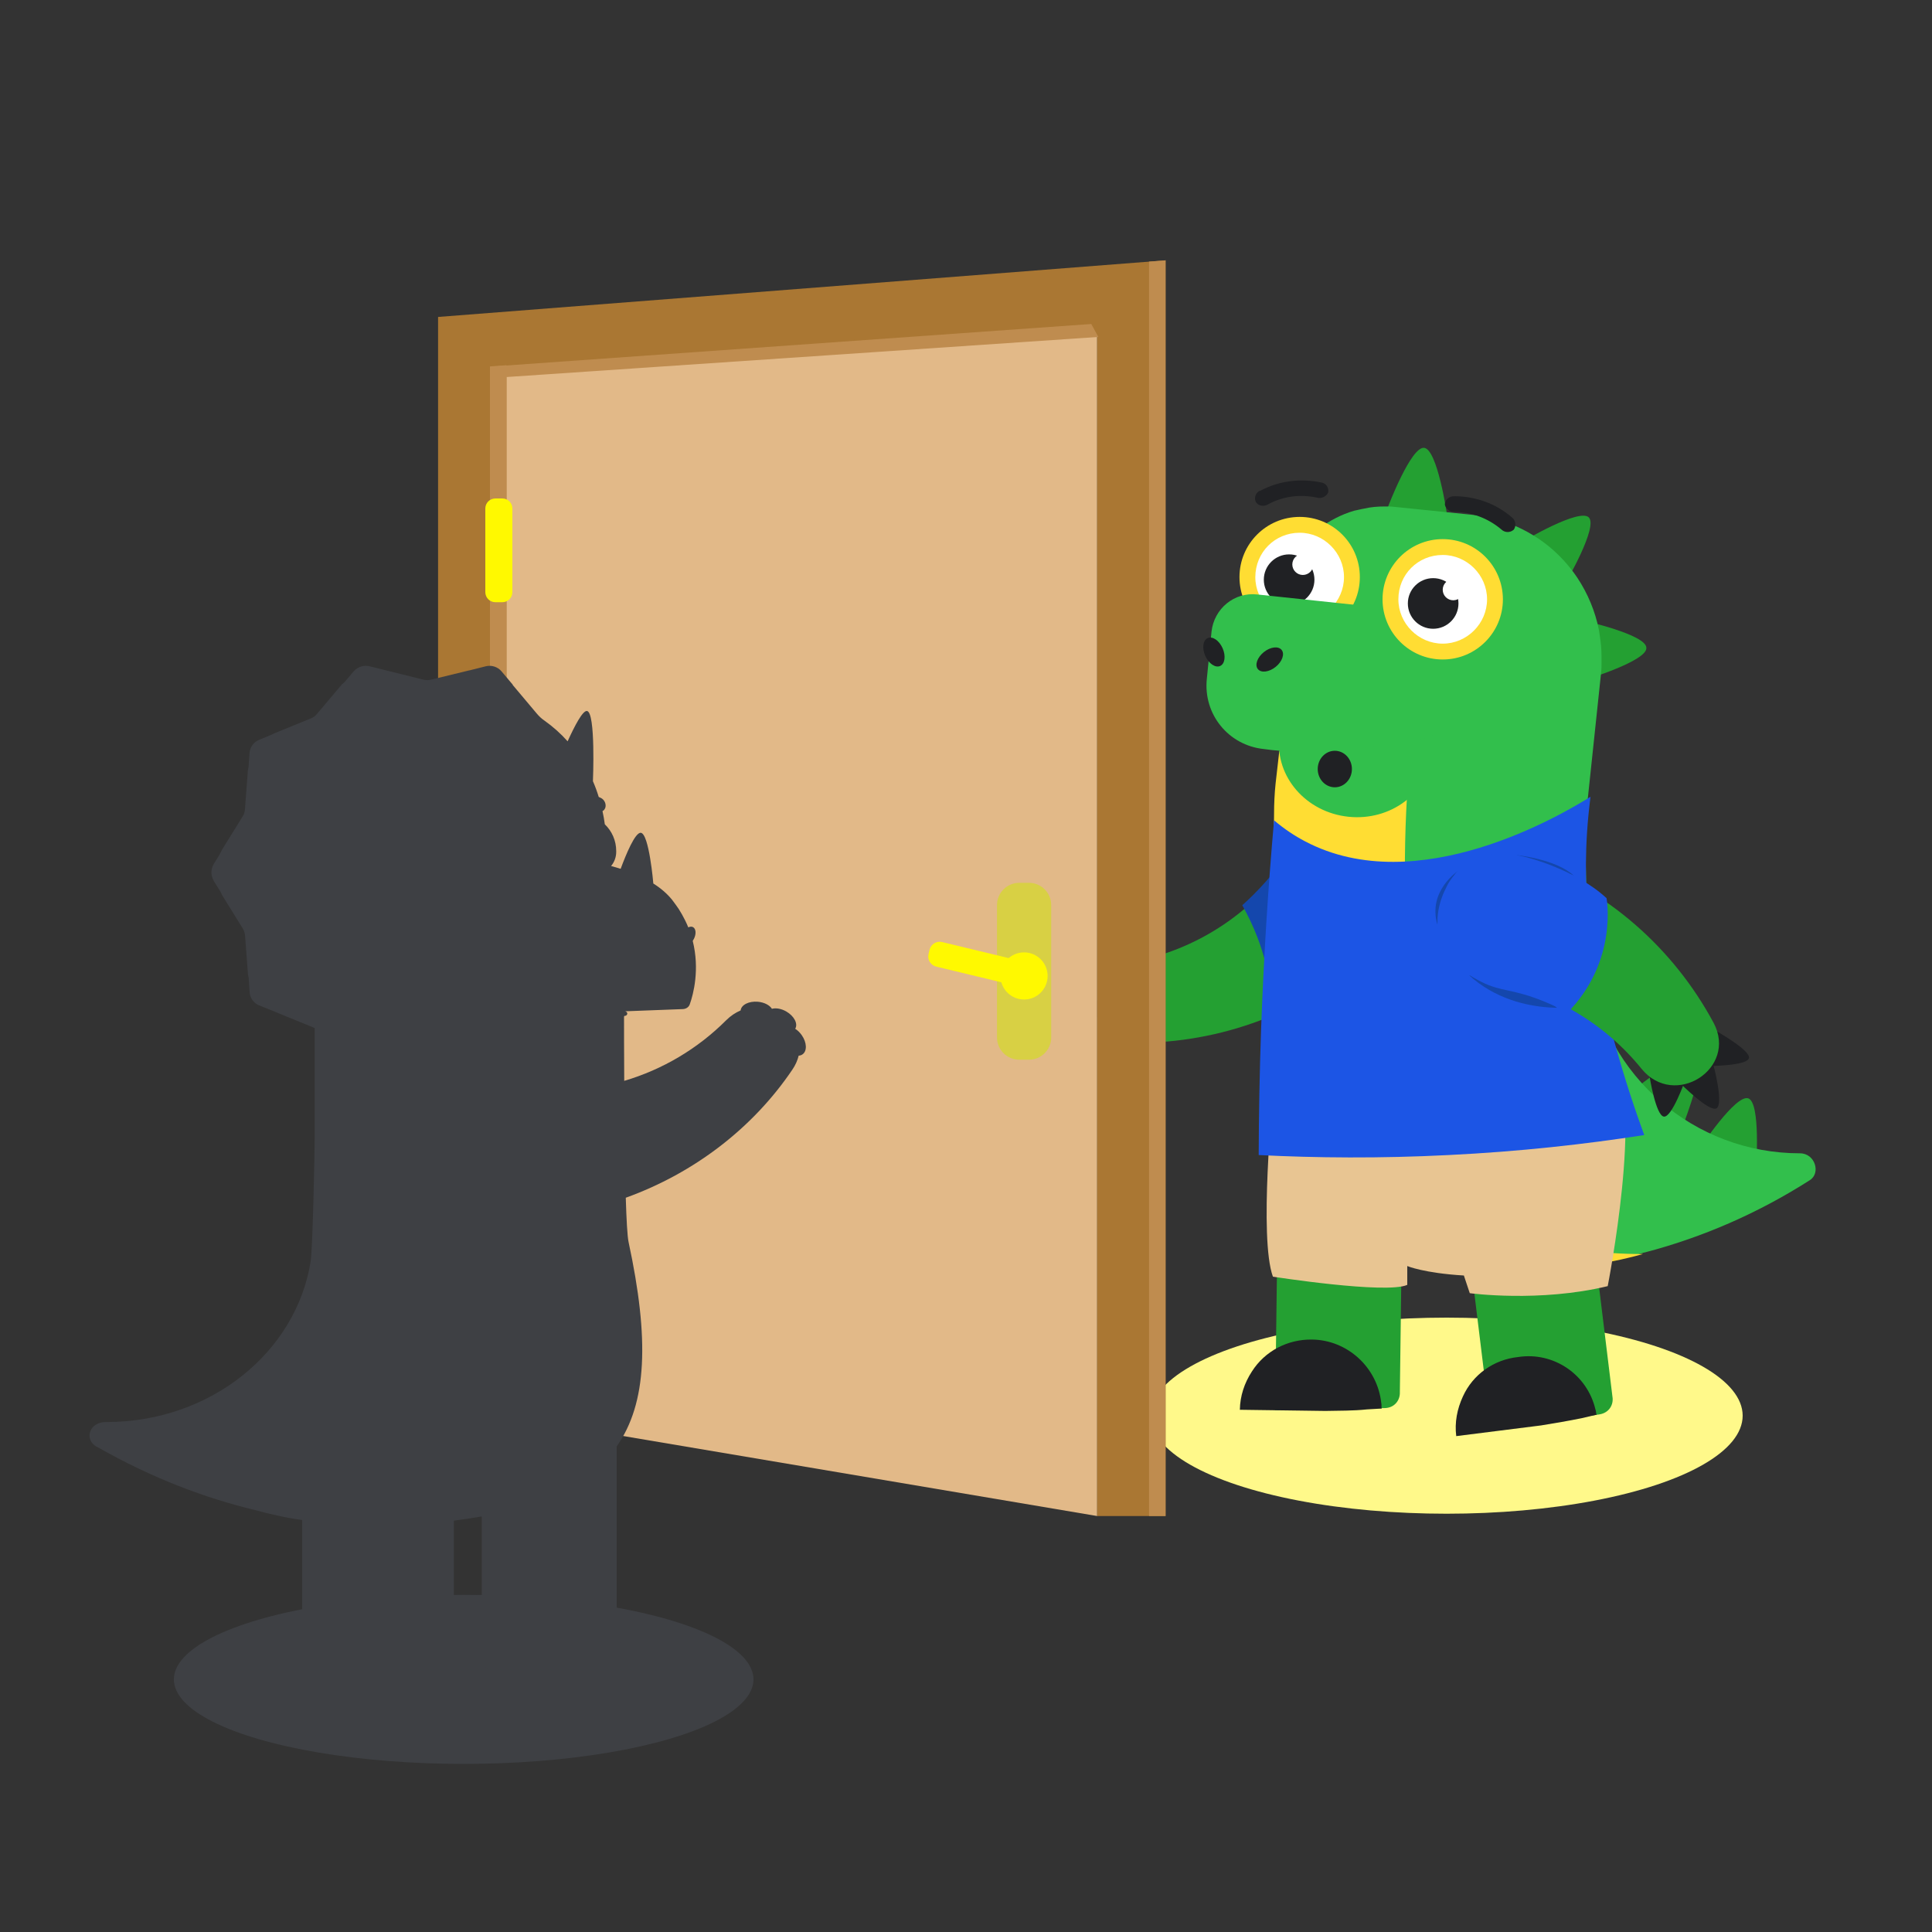 <?xml version="1.0" encoding="utf-8"?>
<!-- Generator: Adobe Illustrator 24.2.0, SVG Export Plug-In . SVG Version: 6.00 Build 0)  -->
<svg version="1.1" id="Слой_1" xmlns="http://www.w3.org/2000/svg" xmlns:xlink="http://www.w3.org/1999/xlink" x="0px" y="0px"
	 viewBox="0 0 2000 2000" style="enable-background:new 0 0 2000 2000;" xml:space="preserve">
<rect x="0" y="0" width="2000" height="2000" fill="#333333" stroke="none"/>
<style type="text/css">
	.st0{fill:#FFF98A;}
	.st1{fill:#3E4044;}
	.st2{fill:#202124;}
	.st3{fill:#24A032;}
	.st4{fill:#1447AD;}
	.st5{fill:#32BF4C;}
	.st6{fill:#FFDD33;}
	.st7{fill:#FFFFFF;}
	.st8{fill:#E8C592;}
	.st9{fill:#1C55E5;}
	.st10{fill:#E2B988;}
	.st11{fill:#AA7733;}
	.st12{fill:#BF8C4F;}
	.st13{fill:#FFF900;}
	.st14{fill:#D8D044;}
	.st15{fill-rule:evenodd;clip-rule:evenodd;fill:#3E4044;}
</style>
<ellipse class="st0" cx="1497.5" cy="1465.5" rx="306.5" ry="101.5"/>
<ellipse class="st1" cx="480" cy="1738.5" rx="300" ry="87.5"/>
<g>
	<path class="st2" d="M1139.3,992.4c4.4-7.1,43.2,2.7,43.2,2.7l-17.5,32.2C1165,1027.4,1134.9,999.5,1139.3,992.4z"/>
	<path class="st2" d="M1125.6,1046c-1.1-8.7,39.3-24.6,39.3-24.6l4.9,39.3C1169.9,1061.2,1126.7,1054.7,1125.6,1046z"/>
	<path class="st2" d="M1160,1097.3c-6.6-5.5,9.3-42.1,9.3-42.1l28.9,22.9C1198.3,1077.6,1166.6,1102.2,1160,1097.3z"/>
	<path class="st3" d="M1336.5,886.5c-33.3,50.8-84.1,87.9-142.6,104.3c-51.9,14.7-39.3,91.8,14.2,87.4
		c87.9-7.6,170.4-47,230.5-111.4c4.4-4.4,8.2-9.8,10.9-15.8c15.8-31.7,3.3-71-28.9-86.8l-1.6-0.5
		C1390,848.8,1354.5,859.1,1336.5,886.5z"/>
</g>
<path class="st4" d="M1319.7,901.7c-3.3,4-6.8,8.1-10.5,12.2c-7.8,8.7-15.6,16.4-23.2,23.2c5.6,10,11.3,21.5,16.2,34.6
	c12.1,32.4,15.3,62,15.6,83.8l46.4-83L1319.7,901.7z"/>
<g>
	<path class="st3" d="M1322.2,1294.4l-2.2,165.5l114.2-2.3c8.2-0.4,14.3-6.4,14.9-14.6l1.9-146.9L1322.2,1294.4z"/>
	<path class="st2" d="M1429.9,1452.6c0.5,1.6-0.1,3.8,0.5,5.5l-15.3,0.9c-14.2,1.5-28.4,1.3-43.2,1.6l-87.9-1.2h-0.5
		c0.2-14.2,4.7-27.8,12.5-39.7c13.4-21.1,37-33.4,62.2-33C1394.7,1387.1,1426,1415.4,1429.9,1452.6z"/>
	<g>
		<path class="st3" d="M1467.5,1219.2c6.9-34.8-15.4-68.2-50.2-75.1l-0.5-0.1l0,0c-34.8-6.9-68.2,15.4-75.1,50.2l0,0l-18.2,91.6
			l126.4,25.1L1467.5,1219.2z"/>
		<circle class="st3" cx="1386.4" cy="1296.1" r="64.5"/>
	</g>
</g>
<path class="st3" d="M1497.8,531.9l-61.2-6.6c0,0,24-63.4,37.7-61.7C1488,465.2,1497.8,531.9,1497.8,531.9z"/>
<path class="st3" d="M1620.7,603.4l-43.7-43.2c0,0,57.9-34.4,67.7-24.6C1654.6,545.5,1620.7,603.4,1620.7,603.4z"/>
<path class="st3" d="M1640.4,703.9l-2.2-61.7c0,0,66.1,14.7,66.1,28.4C1705.4,684.2,1640.4,703.9,1640.4,703.9z"/>
<path class="st3" d="M1743.1,1162.7l-49.7-36.1c0,0,52.4-42.6,63.4-35C1767.7,1099.4,1743.1,1162.7,1743.1,1162.7z"/>
<path class="st3" d="M1817.9,1208.6l-58.4-19.7c0,0,37.1-56.3,50.3-51.9C1822.8,1141.4,1817.9,1208.6,1817.9,1208.6z"/>
<path class="st5" d="M1863.3,1193.9L1863.3,1193.9c-109.2,0-202.1-79.7-217.9-187.9c-2.2-16.9-4.4-130-4.4-147.5l0,0
	c0-5.5,0-11.5,1.1-16.9l15.3-144.7c0.5-3.8,0.5-7.6,0.5-11.5c0-7.6,0-14.7-1.1-22.4c-0.5-3.8-1.1-7.6-1.6-10.9
	c-3.8-19.1-11.5-37.7-22.4-54.1c-4.4-6.6-9.3-12.6-14.2-18c-24.6-26.8-57.9-43.2-93.9-47l-80.3-8.2c-3.8-0.5-7.1-0.5-10.9-0.5
	c-7.1,0-14.2,0.5-21.3,2.2c-3.3,0.5-7.1,1.6-10.4,2.2c-13.1,3.8-25.7,10.4-36.6,18.6c-21.8,16.9-39.9,228.3-39.9,228.3l-1.6,14.7
	l0,0c-2.2,24-3.8,48.1-3.8,71.6l-0.5,200.5v81.9c0,5.5,0.5,11.5,1.1,16.9c4.4,38.8,22.4,74.3,51.3,100.5c2.2,2.2,4.4,4.4,7.1,6
	c0.5,0,0.5,0,0.5,0.5l0,0c3.8,3.3,8.2,6,12.6,8.7c2.2,1.6,4.4,2.7,6.6,3.8l3.3,1.6c1.6,0.5,2.7,1.6,4.4,2.2
	c8.7,4.4,18,8.2,27.9,10.9c0.5,0,0.5,0,1.1,0.5c0.5,0.5,1.6,0.5,2.2,0.5c6.6,1.6,14.2,3.8,22.9,5.5c35,7.6,71,11.5,107.1,11.5h13.1
	c3.3,0,6,0,9.3-0.5c2.2,0,4.9,0,7.1-0.5h8.2c2.2,0,4.4,0,6.6-0.5c26.8-2.2,53.5-6.6,79.7-12.6c3.3-0.5,7.1-1.6,10.4-2.7h0.5
	c60.6-15.8,118-41,171-74.8C1885.1,1214.6,1879.1,1193.9,1863.3,1193.9z"/>
<path class="st6" d="M1569.4,1280.2c-19.7-5.5-38.2-14.7-54.6-27.3h-0.5c-0.5,0-0.5,0-0.5-0.5l0,0c-37.1-30-59-75.4-59-123.4V955.7
	l-0.5-52.4c0-41.5,1.6-83.6,6-125.1l1.1-9.8c-44.8,10.4-91.2,13.7-137.1,9.3l-3.8,33.3l0,0c-1.1,10.4-1.6,21.3-1.6,31.7l-1.1,128.4
	l0.5,127.8v10.9l0,0v35.5c0,44.8,19.1,87.9,52.4,118c2.2,2.2,4.4,4.4,7.1,6c0.5,0,0.5,0,0.5,0.5l0,0c3.8,3.3,8.2,6,12.6,8.7
	c2.2,1.6,4.4,2.7,6.6,3.8l3.3,1.6c1.6,0.5,2.7,1.6,4.4,2.2c8.7,4.4,18,8.2,27.9,10.9c0.5,0,0.5,0,1.1,0.5c0.5,0.5,1.6,0.5,2.2,0.5
	c6.6,1.6,14.2,3.8,22.9,5.5c35,7.6,71,11.5,107.1,11.5h13.1c3.3,0,6,0,9.3-0.5c2.2,0,4.9,0,7.1-0.5h8.2c2.2,0,4.4,0,6.6-0.5h0.5
	c30-2.2,60.1-7.1,89.6-15.3h0.5C1656.8,1298.2,1612,1292.2,1569.4,1280.2z"/>
<ellipse transform="matrix(0.104 -0.995 0.995 0.104 488.793 2088.2)" class="st5" cx="1404" cy="772.7" rx="74.3" ry="79.7"/>
<path class="st2" d="M1363.6,515.2c-17.5-3.8-35.5-1.6-51.3,7.1c-3.8,2.2-9.3,1.6-12-2.2l0,0c-2.2-3.8-1.1-8.7,2.7-11.5
	c0.5-0.5,1.1-0.5,1.6-0.5c19.1-10.4,41.5-13.1,62.8-8.7c4.9,0.5,8.2,4.9,7.6,9.8v0.5l0,0C1372.9,514.2,1367.9,516.3,1363.6,515.2z"
	/>
<path class="st2" d="M1554.1,548c-13.7-11.5-30.6-18-48.6-18c-4.9,0-8.7-3.3-9.8-7.6l0,0c0-4.9,4.4-8.7,9.3-8.7h0.5
	c21.8,0,43.2,7.6,59.5,21.8c3.8,2.7,4.9,8.7,2.2,12.6c0,0,0,0-0.5,0.5l0,0C1562.8,551.8,1557.4,551.3,1554.1,548z"/>
<path class="st7" d="M1345.4,652c-30,0-54.1-24-54.1-54.1c0-30,24-54.1,54.1-54.1c30,0,54.1,24,54.1,54.1
	C1399.5,627.4,1375.5,652,1345.4,652z"/>
<path class="st6" d="M1345.4,551.5c25.1,0,45.9,20.8,45.9,45.9c0,25.1-20.8,45.9-45.9,45.9s-45.9-20.8-45.9-45.9
	C1299.6,571.7,1319.8,551.5,1345.4,551.5L1345.4,551.5 M1345.4,535.1c-34.4,0-62.3,27.9-62.3,62.3c0,34.4,27.9,62.3,62.3,62.3
	s62.3-27.9,62.3-62.3S1379.9,535.1,1345.4,535.1L1345.4,535.1z"/>
<circle class="st2" cx="1334.5" cy="600.1" r="26.2"/>
<circle class="st7" cx="1348.7" cy="584.3" r="10.9"/>
<path class="st5" d="M1477.6,763.4c-57.4,12-125.6,18.6-169.3,12c-36.6-3.8-62.8-36-59-72.6l4.9-49.2c2.7-23.5,23.5-41,47.5-38.2
	l0,0l123.4,13.1C1426.3,628.5,1490.7,759.6,1477.6,763.4z"/>
<ellipse transform="matrix(0.914 -0.407 0.407 0.914 -166 569.086)" class="st2" cx="1255.9" cy="675.1" rx="9.8" ry="15.8"/>
<ellipse transform="matrix(0.778 -0.628 0.628 0.778 -136.749 977.524)" class="st2" cx="1314.6" cy="682.2" rx="15.8" ry="9.8"/>
<path class="st7" d="M1493.5,675c-30,0-54.1-24-54.1-54.1s24-54.1,54.1-54.1c30,0,54.1,24,54.1,54.1
	C1547.5,650.4,1523.5,675,1493.5,675z"/>
<path class="st6" d="M1493.5,574.5c25.1,0,45.9,20.8,45.9,45.9c0,25.1-20.8,45.9-45.9,45.9s-45.9-20.8-45.9-45.9
	C1447.6,594.7,1467.8,574.5,1493.5,574.5L1493.5,574.5 M1493.5,558.1c-34.4,0-62.3,27.9-62.3,62.3s27.9,62.3,62.3,62.3
	s62.3-27.9,62.3-62.3C1555.7,585.9,1527.9,558.1,1493.5,558.1L1493.5,558.1z"/>
<circle class="st2" cx="1483.6" cy="624.7" r="26.2"/>
<circle class="st7" cx="1504.4" cy="610.5" r="10.9"/>
<g>
	<path class="st3" d="M1644.5,1221.5c-2.9-35.4-33.4-61.4-68.9-59.1h-0.5l0,0c-35.4,2.9-61.4,33.4-59.1,68.9l0,0l7,93.1l128.5-9.8
		L1644.5,1221.5z"/>
	<path class="st3" d="M1523.6,1317.2l20.1,164.3l112.9-17.5c8.1-1.6,13.3-8.3,12.8-16.5l-17.8-145.8L1523.6,1317.2z"/>
	<path class="st2" d="M1651.6,1459.1c0.7,1.6,0.5,3.8,1.2,5.4l-15,3.5c-14,2.9-28,5.2-42.5,7.6l-87.3,11l-0.5,0.1
		c-1.8-14.1,0.9-28.2,6.9-41.1c10.3-22.8,32.1-38.2,57.1-40.8C1608.2,1399.1,1643.1,1422.7,1651.6,1459.1z"/>
	<circle class="st3" cx="1587.6" cy="1317.6" r="64.5"/>
</g>
<ellipse class="st2" cx="1381.8" cy="796.1" rx="17.7" ry="18.9"/>
<path class="st4" d="M1907.2,945.7"/>
<path class="st8" d="M1317.7,1136.1c0,0-14.6,145.2,0,185.5c0,0,117.2,18.3,139.1,8.5v-19.5c0,0,17.1,7.3,58.6,9.8l6.1,18.3
	c0,0,72,9.8,142.8-7.3c0,0,37.8-192.8,4.9-230.7L1317.7,1136.1z"/>
<path class="st9" d="M1318.9,849.2c10.7,9.1,21.5,16.2,32.2,21.8c116.6,61.4,266.6-28.3,295.4-46.2c-6.6,50.8-5.2,92.6-2.5,121.6
	c4.5,49.8,15,87.8,27.6,133.4c11,39.9,22.2,72.5,30.5,95.2c-61,9.5-128.9,17.1-202.6,20.7c-71,3.6-136.8,3-196.5,0
	c0.1-41.7,0.9-84.5,2.4-128.2C1308.1,991.9,1312.7,919,1318.9,849.2z"/>
<g>
	<path class="st2" d="M1722.4,1155.9c-8.3-1.2-14.6-40.7-14.6-40.7l36.5,3.3C1744.4,1118.5,1730.7,1157.1,1722.4,1155.9z"/>
	<path class="st2" d="M1777,1147.3c-7.6,4.5-38.1-26.4-38.1-26.4l34.2-20.1C1773.5,1100.6,1784.6,1142.8,1777,1147.3z"/>
	<path class="st2" d="M1810.5,1095.4c-2.4,8.2-42.3,8.1-42.3,8.1l9.6-35.7C1777.4,1068,1812.5,1087.4,1810.5,1095.4z"/>
	<path class="st3" d="M1547.1,1016.7c59.8,10.5,114,42.5,152.2,89.7c34.1,41.8,99.8-0.2,74.6-47.6
		c-41.8-77.7-110.6-137.9-193.5-167.6c-5.7-2.3-12.3-3.6-18.9-3.8c-35.4-2-66.5,25.1-68.3,60.9l0.1,1.7
		C1491.3,982.5,1514.9,1011,1547.1,1016.7z"/>
</g>
<path class="st4" d="M1611.8,1043.3c-5.9-5.4-13.1-11.1-22-16.2c-27-15.7-53.8-17.6-68.8-17.4c3.1,2.8,6.3,5.5,9.9,8.1
	C1559,1038.2,1590.2,1042.8,1611.8,1043.3z"/>
<path class="st4" d="M1488,957.2c0,0,10.3-47,21.3-55.5C1509.3,901.7,1477.7,922.3,1488,957.2z"/>
<path class="st4" d="M1629.2,906.5c0,0-49.8-18.3-59.2-21.3C1570,885.2,1611.1,889.3,1629.2,906.5z"/>
<path class="st9" d="M1497.1,918.8c0,0,19.5-47.6,81.8-31.7c0,0,51.3,12.2,84.2,42.7c0,0,12.2,64.7-40.3,118.4
	c-5.1-2.7-13.1-6.8-23.2-11c-34.1-14.1-45.1-10.2-65.9-20.7c-9.2-4.7-34.7-17.5-43-44.6C1483.2,947.7,1493.5,925.7,1497.1,918.8z"/>
<path class="st10" d="M1135.8,1569.4c-221.7-37.4-443.5-74.9-665.2-112.3c3.7-366.2,7.3-732.3,11-1098.5
	c218.1-10.6,436.1-21.2,654.2-31.7C1135.8,741,1135.8,1155.2,1135.8,1569.4z"/>
<polygon class="st11" points="453.5,328.1 453.5,394.2 453.5,1465.6 524.3,1465.6 524.3,389.4 1135.8,348.2 1135.8,1569.4 
	1206.6,1569.4 1206.6,343.4 1206.6,291.4 1206.6,269.5 "/>
<polygon class="st12" points="1189.5,1569.4 1206.6,1569.4 1206.6,343.4 1206.6,291.4 1206.6,269.5 1189.5,270.8 "/>
<path class="st12" d="M507.2,1465.6h17.1V441.1v-43.4c0-6.5,0-13.1,0-19.6c-5.7,0.4-11.4,0.8-17.1,1.2
	C507.2,741.4,507.2,1103.5,507.2,1465.6z"/>
<polygon class="st12" points="524.4,390.3 1137,348.8 1129.7,335.4 510.9,379.3 "/>
<path class="st13" d="M520,623.4h-7.2c-5.8,0-10.4-4.7-10.4-10.4v-86.6c0-5.8,4.7-10.4,10.4-10.4h7.2c5.8,0,10.4,4.7,10.4,10.4V613
	C530.4,618.8,525.8,623.4,520,623.4z"/>
<path class="st13" d="M520,1264.2h-7.2c-5.8,0-10.4-4.7-10.4-10.4v-86.6c0-5.8,4.7-10.4,10.4-10.4h7.2c5.8,0,10.4,4.7,10.4,10.4
	v86.6C530.4,1259.6,525.8,1264.2,520,1264.2z"/>
<path class="st14" d="M1065.2,1097h-10.1c-12.7,0-23-10.3-23-23V936.9c0-12.7,10.3-23,23-23h10.1c12.7,0,23,10.3,23,23V1074
	C1088.2,1086.7,1077.9,1097,1065.2,1097z"/>
<circle class="st13" cx="1060.1" cy="1010.3" r="24.4"/>
<path class="st13" d="M1064.6,1023.6l-95.5-23c-5.7-1.4-9.3-7.2-7.9-12.9l1.1-4.6c1.4-5.7,7.2-9.3,12.9-7.9l95.5,23
	c5.7,1.4,9.3,7.2,7.9,12.9l-1.1,4.6C1076.1,1021.4,1070.3,1024.9,1064.6,1023.6z"/>
<path class="st15" d="M829.9,1071.5c-2-2.8-4.3-5-6.7-6.5c0-0.1,0.1-0.1,0.1-0.2c2.9-5.1-1.2-13-9.3-17.7c-5.2-3-10.8-3.9-14.9-2.8
	c-2.4-3.8-7.9-6.7-14.6-7.3c-9.3-0.8-17.2,3.2-17.8,9c-5.2,2.2-10.3,5.5-15,10.2c-29.6,29.6-65.9,51-105.5,62.7
	c-0.2-28.9-0.2-53.7-0.2-66.3c0.1-0.3,0.2-0.7,0.3-1c0.3,0,0.6,0,0.9,0c1.2-0.2,2.2-1.2,2.2-2.5c-0.2-1.2-1.2-2.2-2.5-2.2
	c-0.1,0-0.2,0-0.3,0l0,0l60.5-2.3c3.3-0.2,6.1-2.2,7-5.1c3.7-10.4,10.4-36,3-65.5c0.5-0.7,0.9-1.4,1.3-2.2
	c2.5-5.1,2.1-10.5-1.1-12.1c-1.4-0.7-3.1-0.5-4.8,0.3c-0.9-2.2-1.9-4.5-3-6.7c-0.1-0.2-0.2-0.4-0.3-0.5v-0.1
	c-1.9-3.8-4-7.7-6.5-11.6c-2.2-3.1-4.4-6.4-7-9.7c-5.3-6.5-11.9-12.1-19.4-16.8c0-0.1,0-0.1,0-0.2c0,0-4.4-51.7-13-52.3
	c-5.9-0.4-15.4,22.7-20.8,37.3c-3.3-1.1-6.7-2-9.9-2.9c3.3-4,5.3-9.1,5.3-14.6v-0.2v-0.2V881c0-10.9-4.5-20.7-11.8-27.7
	c-0.6-4.6-1.4-9.1-2.4-13.6c0.9-0.5,1.8-1.2,2.3-2.3c0.2-0.3,0.3-0.6,0.5-0.9c1.4-3.6-0.5-8.7-4.7-10.6c-0.7-0.3-1.3-0.6-2-0.9
	c-1.7-5.6-3.7-11-6-16.3v-0.1c0,0,3-71.5-6.2-72.6c-4.4-0.5-12.6,15.1-20,31.4c-7.1-8-15.2-15.2-24.2-21.6c-3-2-5.5-4.5-7.8-7.2
	L530.7,709c0.1,0,0.2-0.1,0.2-0.1L519.2,695c-3.9-4.7-10.3-6.7-16.2-5.3h0l-16.3,4.1l-1.5,0.3l-39,9.5c-2.5,0.6-5.3,0.6-7.8,0
	l-39-9.7l-0.4-0.1l-16.4-4.1c-0.2,0-0.2,0-0.2,0c-5.9-1.4-12,0.6-16.1,5.1l-0.2,0.2l-9.5,11.2l-2.7,2.3L328,739.2
	c-1.6,2-3.7,3.6-6.2,4.5l-37,15.1l-5.2,2.4l-11.2,4.6c-5.8,2.3-9.7,7.6-10.1,13.9l-1,14.3l-0.7,3.5l-3,40c-0.2,2.7-0.9,5.3-2.3,7.5
	l-21.2,34.2l-3,5.8l-5.9,9.5c0,0.2,0,0.2,0,0.2c-3.1,5.1-3.1,11.7,0,16.9c0,0.2,0,0.2,0,0.2l7.2,11.6l1.8,3.7l21.2,34.2
	c1.2,2.3,2.2,4.8,2.3,7.5l3,39.8l0.7,3.4l1,15v0.2v0.2c0.5,5.9,4.4,11.1,9.8,13.4h0.2l15.9,6.4l0.6,0.3l40.9,16.7v0.2l0,0v24l0,0
	v0.1v86.6c0,15-2,115.6-4.2,130.6c-15,94.3-103.8,166.4-211.6,166.4h-0.5c-17,0-22.8,17.8-9.5,25.6v-0.2
	c57.9,33.1,113.7,53.7,164.8,65.9c7.3,2.1,14.6,3.9,22,5.4c8.5,2,17.2,3.5,26,4.7v142.9c0.8,7.6,8.7,13.9,18.7,13.9h22.8
	c0,0.1,0,0.1,0,0.2h118.6c0.3-8.2-0.8-16.3-3.1-23.9v-132.4c9.7-1.3,19.3-2.7,28.9-4.4v146.7c0.6,7.6,7.6,13.9,16.5,13.9h15.1
	c0,0.1,0,0.1,0,0.2H647c0.5-13-2.6-25.6-8.6-36.8v-196.5c31.5-44.7,33.9-111.2,12.3-211.5c-1.3-6.1-2.2-23.3-2.9-45.9
	c71.2-25.7,131.7-72.4,172.3-132.4c3.4-4.9,5.5-9.9,6.7-14.7c1.5-0.1,2.8-0.5,3.9-1.3C835.7,1088.1,835.3,1079.1,829.9,1071.5z"/>
</svg>
